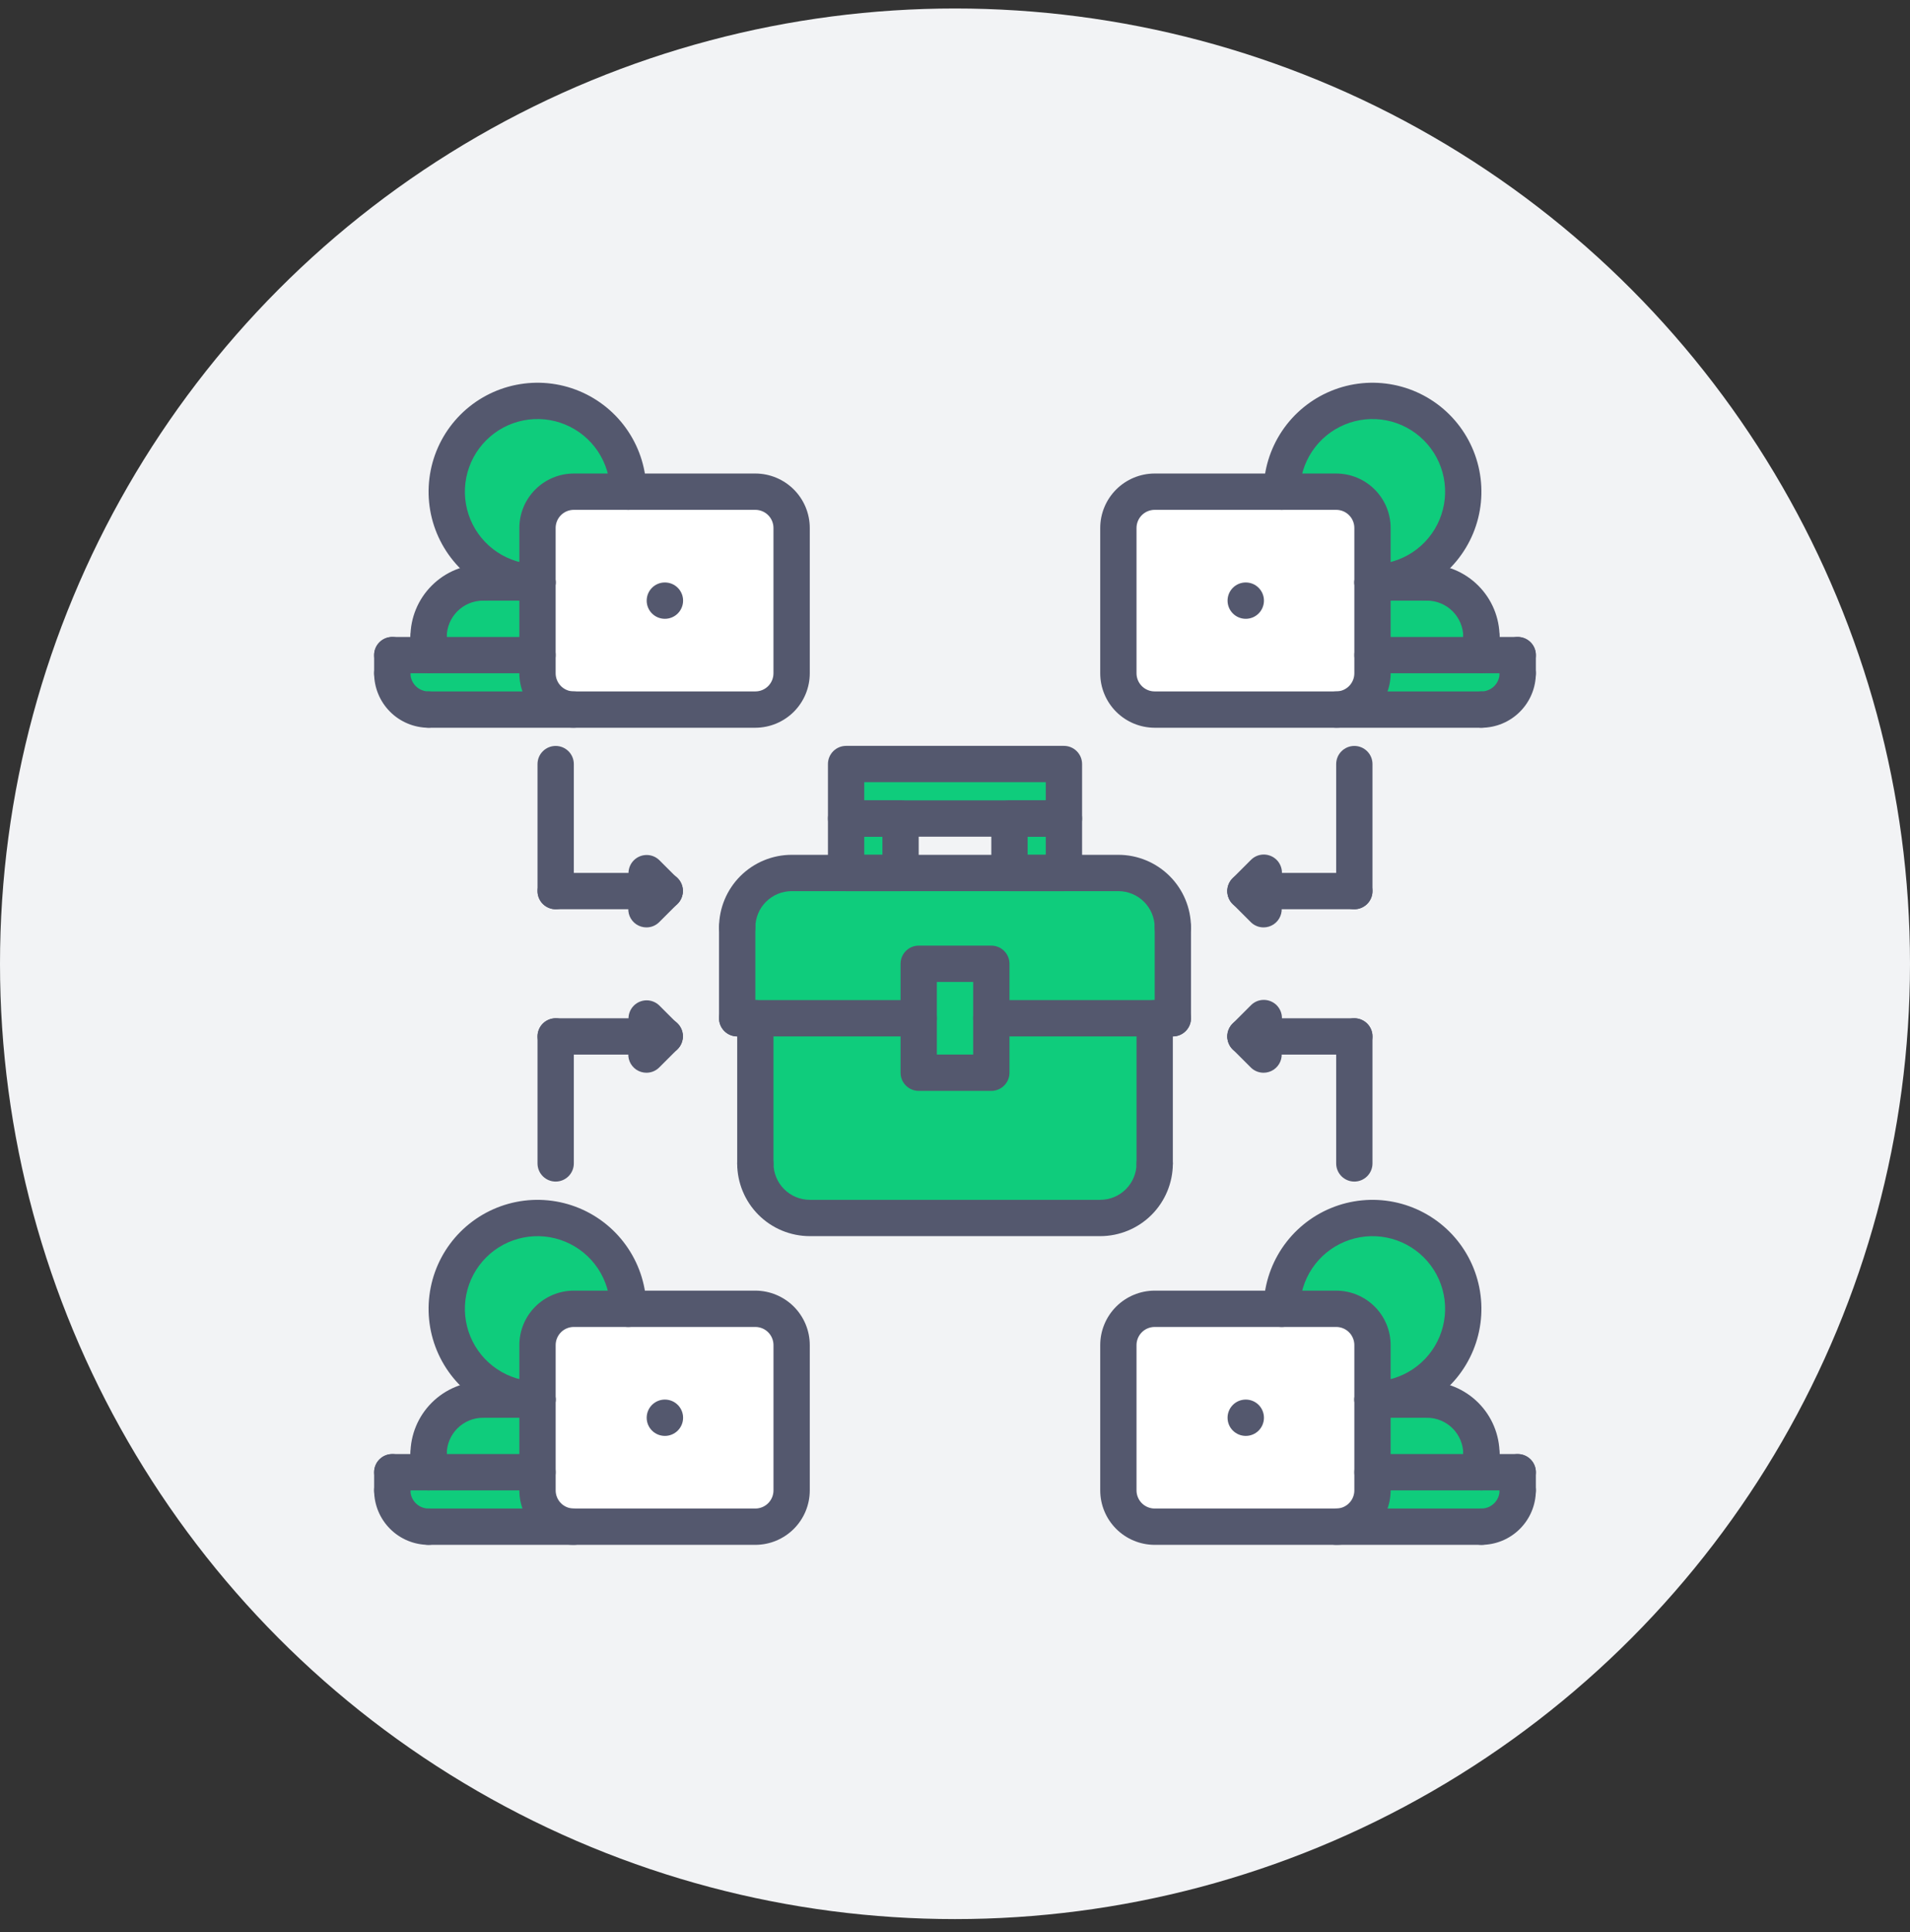 <svg width="88" height="89" viewBox="0 0 88 89" fill="none" xmlns="http://www.w3.org/2000/svg">
<rect x="0" y="0" width="88" height="89" fill="#333333" stroke="none"/>
<circle cx="44" cy="44.391" r="44" fill="#F2F3F5"/>
<g clip-path="url(#clip0_61_567)">
<path d="M68.254 66.972V67.809H63.236V64.463H65.745C66.074 64.463 66.401 64.527 66.706 64.653C67.01 64.779 67.287 64.964 67.52 65.197C67.753 65.43 67.938 65.707 68.064 66.012C68.19 66.316 68.254 66.643 68.254 66.972ZM24.764 64.463V67.809H19.746V66.972C19.746 66.643 19.81 66.316 19.936 66.012C20.062 65.707 20.247 65.43 20.48 65.197C20.713 64.964 20.99 64.779 21.294 64.653C21.599 64.527 21.925 64.463 22.255 64.463H24.764ZM49.018 35.191V37.7H38.982V35.191H49.018Z" fill="#0FCC7C"/>
<path d="M38.982 37.7H41.491V40.209H38.982V37.7ZM46.509 37.7H49.018V40.209H46.509V37.7Z" fill="#0FCC7C"/>
<path d="M54.036 42.718V46.9H45.673V44.391H42.327V46.9H33.964V42.718C33.966 42.054 34.231 41.417 34.701 40.947C35.171 40.476 35.808 40.211 36.473 40.209H51.527C52.192 40.211 52.829 40.476 53.299 40.947C53.769 41.417 54.034 42.054 54.036 42.718ZM53.2 46.9V53.591C53.198 54.256 52.933 54.893 52.463 55.363C51.992 55.833 51.355 56.098 50.691 56.1H37.309C36.644 56.098 36.007 55.833 35.537 55.363C35.067 54.893 34.802 54.256 34.8 53.591V46.9H42.327V49.409H45.673V46.9H53.2Z" fill="#0FCC7C"/>
<path d="M45.673 46.9V49.409H42.327V44.391H45.673V46.9Z" fill="#0FCC7C"/>
<path d="M68.254 29.337V30.173H63.236V26.828H65.745C66.074 26.828 66.401 26.892 66.706 27.018C67.01 27.144 67.287 27.329 67.52 27.562C67.753 27.795 67.938 28.072 68.064 28.376C68.19 28.681 68.254 29.007 68.254 29.337ZM24.764 26.828V30.173H19.746V29.337C19.746 29.007 19.81 28.681 19.936 28.376C20.062 28.072 20.247 27.795 20.48 27.562C20.713 27.329 20.99 27.144 21.294 27.018C21.599 26.892 21.925 26.828 22.255 26.828H24.764Z" fill="#0FCC7C"/>
<path d="M63.236 67.809V68.645C63.234 69.088 63.058 69.513 62.744 69.826C62.431 70.14 62.006 70.316 61.563 70.318H53.2C52.757 70.316 52.332 70.14 52.018 69.826C51.705 69.513 51.528 69.088 51.527 68.645V61.954C51.528 61.511 51.705 61.086 52.018 60.773C52.332 60.46 52.757 60.283 53.2 60.282H61.563C62.006 60.283 62.431 60.46 62.744 60.773C63.058 61.086 63.234 61.511 63.236 61.954V67.809ZM36.473 61.954V68.645C36.472 69.088 36.295 69.513 35.981 69.826C35.668 70.14 35.243 70.316 34.8 70.318H26.437C25.994 70.316 25.569 70.14 25.256 69.826C24.942 69.513 24.765 69.088 24.764 68.645V61.954C24.765 61.511 24.942 61.086 25.256 60.773C25.569 60.46 25.994 60.283 26.437 60.282H34.8C35.243 60.283 35.668 60.46 35.981 60.773C36.295 61.086 36.472 61.511 36.473 61.954ZM63.236 30.173V31.01C63.234 31.453 63.058 31.878 62.744 32.191C62.431 32.504 62.006 32.681 61.563 32.682H53.2C52.757 32.681 52.332 32.504 52.018 32.191C51.705 31.878 51.528 31.453 51.527 31.01V24.319C51.528 23.876 51.705 23.451 52.018 23.138C52.332 22.824 52.757 22.648 53.2 22.646H61.563C62.006 22.648 62.431 22.824 62.744 23.138C63.058 23.451 63.234 23.876 63.236 24.319V30.173ZM36.473 24.319V31.01C36.472 31.453 36.295 31.878 35.981 32.191C35.668 32.504 35.243 32.681 34.8 32.682H26.437C25.994 32.681 25.569 32.504 25.256 32.191C24.942 31.878 24.765 31.453 24.764 31.01V24.319C24.765 23.876 24.942 23.451 25.256 23.138C25.569 22.824 25.994 22.648 26.437 22.646H34.8C35.243 22.648 35.668 22.824 35.981 23.138C36.295 23.451 36.472 23.876 36.473 24.319Z" fill="white"/>
<path d="M68.254 67.809H69.927V68.645C69.927 68.865 69.885 69.083 69.801 69.286C69.717 69.489 69.594 69.674 69.438 69.829C69.283 69.985 69.098 70.108 68.895 70.192C68.692 70.276 68.474 70.318 68.254 70.318H61.563C62.006 70.316 62.431 70.14 62.744 69.826C63.058 69.513 63.234 69.088 63.236 68.645V67.809H68.254ZM24.764 68.645C24.765 69.088 24.942 69.513 25.256 69.826C25.569 70.14 25.994 70.316 26.437 70.318H19.746C19.526 70.318 19.308 70.276 19.105 70.192C18.902 70.108 18.717 69.985 18.562 69.829C18.406 69.674 18.283 69.489 18.199 69.286C18.115 69.083 18.073 68.865 18.073 68.645V67.809H24.764V68.645ZM68.254 30.173H69.927V31.01C69.927 31.23 69.885 31.447 69.801 31.651C69.717 31.854 69.594 32.039 69.438 32.194C69.283 32.35 69.098 32.473 68.895 32.557C68.692 32.64 68.474 32.683 68.254 32.682H61.563C62.006 32.681 62.431 32.504 62.744 32.191C63.058 31.878 63.234 31.453 63.236 31.01V30.173H68.254ZM26.437 32.682H19.746C19.526 32.683 19.308 32.64 19.105 32.557C18.902 32.473 18.717 32.35 18.562 32.194C18.406 32.039 18.283 31.854 18.199 31.651C18.115 31.447 18.073 31.23 18.073 31.01V30.173H24.764V31.01C24.765 31.453 24.942 31.878 25.256 32.191C25.569 32.504 25.994 32.681 26.437 32.682ZM63.236 56.1C64.345 56.1 65.408 56.541 66.193 57.325C66.977 58.109 67.417 59.172 67.417 60.282C67.417 61.391 66.977 62.454 66.193 63.239C65.408 64.023 64.345 64.463 63.236 64.463V61.954C63.234 61.511 63.058 61.086 62.744 60.773C62.431 60.46 62.006 60.283 61.563 60.282H59.054C59.054 59.173 59.495 58.109 60.279 57.325C61.063 56.541 62.127 56.1 63.236 56.1ZM28.946 60.282H26.437C25.994 60.283 25.569 60.46 25.256 60.773C24.942 61.086 24.765 61.511 24.764 61.954V64.463C23.937 64.463 23.128 64.218 22.441 63.758C21.753 63.299 21.217 62.646 20.901 61.882C20.584 61.118 20.501 60.277 20.663 59.466C20.824 58.655 21.222 57.91 21.807 57.325C22.392 56.74 23.137 56.342 23.948 56.18C24.759 56.019 25.6 56.102 26.364 56.418C27.128 56.735 27.782 57.271 28.241 57.958C28.701 58.646 28.946 59.455 28.946 60.282ZM63.236 18.465C64.345 18.465 65.408 18.905 66.193 19.689C66.977 20.474 67.417 21.537 67.417 22.646C67.417 23.755 66.977 24.819 66.193 25.603C65.408 26.387 64.345 26.828 63.236 26.828V24.319C63.234 23.876 63.058 23.451 62.744 23.138C62.431 22.824 62.006 22.648 61.563 22.646H59.054C59.054 21.537 59.495 20.474 60.279 19.69C61.063 18.906 62.127 18.465 63.236 18.465ZM28.946 22.646H26.437C25.994 22.648 25.569 22.824 25.256 23.138C24.942 23.451 24.765 23.876 24.764 24.319V26.828C23.937 26.828 23.128 26.583 22.441 26.123C21.753 25.664 21.217 25.011 20.901 24.247C20.584 23.482 20.501 22.642 20.663 21.831C20.824 21.019 21.222 20.274 21.807 19.689C22.392 19.105 23.137 18.706 23.948 18.545C24.759 18.384 25.6 18.466 26.364 18.783C27.128 19.099 27.782 19.635 28.241 20.323C28.701 21.011 28.946 21.819 28.946 22.646Z" fill="#0FCC7C"/>
<path d="M25.601 41.879C25.38 41.879 25.167 41.791 25.01 41.634C24.853 41.477 24.765 41.264 24.765 41.042V35.193C24.765 34.971 24.853 34.758 25.01 34.602C25.167 34.445 25.38 34.357 25.601 34.357C25.823 34.357 26.036 34.445 26.193 34.602C26.35 34.758 26.438 34.971 26.438 35.193V41.042C26.438 41.264 26.35 41.477 26.193 41.634C26.036 41.791 25.823 41.879 25.601 41.879Z" fill="#54586E"/>
<path d="M30.619 41.879H25.601C25.38 41.879 25.167 41.791 25.01 41.634C24.853 41.477 24.765 41.264 24.765 41.042C24.765 40.821 24.853 40.608 25.01 40.451C25.167 40.294 25.38 40.206 25.601 40.206H30.619C30.841 40.206 31.054 40.294 31.211 40.451C31.368 40.608 31.456 40.821 31.456 41.042C31.456 41.264 31.368 41.477 31.211 41.634C31.054 41.791 30.841 41.879 30.619 41.879Z" fill="#54586E"/>
<path d="M29.783 42.715C29.618 42.715 29.456 42.666 29.318 42.574C29.181 42.482 29.074 42.352 29.01 42.199C28.947 42.046 28.931 41.878 28.963 41.716C28.995 41.553 29.075 41.404 29.192 41.288L30.028 40.451C30.105 40.371 30.197 40.307 30.299 40.264C30.401 40.22 30.511 40.197 30.622 40.196C30.733 40.195 30.843 40.216 30.946 40.258C31.049 40.3 31.142 40.362 31.221 40.441C31.299 40.519 31.362 40.613 31.404 40.715C31.446 40.818 31.467 40.928 31.466 41.039C31.465 41.151 31.442 41.26 31.398 41.362C31.354 41.464 31.291 41.557 31.211 41.634L30.374 42.47C30.297 42.548 30.204 42.609 30.103 42.652C30.002 42.694 29.893 42.715 29.783 42.715Z" fill="#54586E"/>
<path d="M30.619 41.879C30.51 41.879 30.401 41.857 30.299 41.815C30.198 41.773 30.106 41.712 30.028 41.634L29.192 40.797C29.039 40.64 28.955 40.428 28.957 40.209C28.959 39.99 29.047 39.78 29.202 39.625C29.357 39.47 29.567 39.382 29.786 39.38C30.005 39.378 30.217 39.462 30.374 39.615L31.211 40.451C31.328 40.568 31.407 40.717 31.439 40.879C31.472 41.041 31.455 41.21 31.392 41.362C31.329 41.515 31.221 41.646 31.084 41.738C30.946 41.83 30.785 41.879 30.619 41.879ZM25.601 54.422C25.38 54.422 25.167 54.334 25.01 54.177C24.853 54.02 24.765 53.808 24.765 53.586V47.736C24.765 47.515 24.853 47.302 25.01 47.145C25.167 46.988 25.38 46.9 25.601 46.9C25.823 46.9 26.036 46.988 26.193 47.145C26.35 47.302 26.438 47.515 26.438 47.736V53.586C26.438 53.808 26.35 54.02 26.193 54.177C26.036 54.334 25.823 54.422 25.601 54.422Z" fill="#54586E"/>
<path d="M30.619 48.573H25.601C25.38 48.573 25.167 48.485 25.01 48.328C24.853 48.171 24.765 47.958 24.765 47.736C24.765 47.515 24.853 47.302 25.01 47.145C25.167 46.988 25.38 46.9 25.601 46.9H30.619C30.841 46.9 31.054 46.988 31.211 47.145C31.368 47.302 31.456 47.515 31.456 47.736C31.456 47.958 31.368 48.171 31.211 48.328C31.054 48.485 30.841 48.573 30.619 48.573Z" fill="#54586E"/>
<path d="M30.619 48.573C30.509 48.573 30.401 48.551 30.299 48.509C30.198 48.467 30.106 48.406 30.028 48.328L29.192 47.491C29.039 47.334 28.955 47.122 28.957 46.903C28.959 46.684 29.047 46.474 29.202 46.319C29.357 46.164 29.567 46.076 29.786 46.074C30.005 46.072 30.216 46.157 30.374 46.309L31.211 47.145C31.328 47.262 31.407 47.411 31.439 47.573C31.472 47.736 31.455 47.904 31.392 48.056C31.328 48.209 31.221 48.34 31.084 48.432C30.946 48.524 30.785 48.573 30.619 48.573Z" fill="#54586E"/>
<path d="M29.783 49.409C29.618 49.409 29.456 49.36 29.318 49.268C29.181 49.176 29.074 49.046 29.01 48.893C28.947 48.74 28.931 48.572 28.963 48.41C28.995 48.248 29.075 48.099 29.192 47.981L30.028 47.145C30.105 47.065 30.197 47.002 30.299 46.958C30.401 46.914 30.511 46.891 30.622 46.89C30.733 46.889 30.843 46.91 30.946 46.952C31.049 46.994 31.142 47.056 31.221 47.135C31.299 47.213 31.362 47.307 31.404 47.41C31.446 47.512 31.467 47.622 31.466 47.733C31.465 47.844 31.442 47.954 31.398 48.056C31.354 48.158 31.291 48.251 31.211 48.328L30.374 49.164C30.297 49.242 30.204 49.304 30.103 49.346C30.002 49.388 29.893 49.409 29.783 49.409ZM34.8 33.519H26.437C25.771 33.518 25.134 33.254 24.663 32.783C24.193 32.313 23.928 31.675 23.928 31.01V24.319C23.928 23.654 24.193 23.016 24.663 22.546C25.134 22.075 25.771 21.811 26.437 21.81H34.8C35.465 21.811 36.103 22.075 36.574 22.546C37.044 23.016 37.309 23.654 37.309 24.319V31.01C37.309 31.675 37.044 32.313 36.574 32.783C36.103 33.254 35.465 33.518 34.8 33.519ZM26.437 23.483C26.215 23.483 26.002 23.571 25.845 23.728C25.689 23.884 25.6 24.097 25.6 24.319V31.01C25.6 31.232 25.689 31.444 25.845 31.601C26.002 31.758 26.215 31.846 26.437 31.846H34.8C35.022 31.846 35.235 31.758 35.392 31.601C35.548 31.444 35.636 31.232 35.636 31.01V24.319C35.636 24.097 35.548 23.884 35.392 23.728C35.235 23.571 35.022 23.483 34.8 23.483H26.437Z" fill="#54586E"/>
<path d="M24.764 27.664C23.772 27.664 22.802 27.37 21.976 26.819C21.151 26.267 20.508 25.483 20.128 24.567C19.748 23.65 19.649 22.641 19.843 21.667C20.036 20.694 20.514 19.8 21.216 19.098C21.918 18.396 22.812 17.918 23.785 17.725C24.759 17.531 25.767 17.63 26.684 18.01C27.601 18.39 28.385 19.033 28.936 19.858C29.488 20.684 29.782 21.654 29.782 22.646C29.782 22.868 29.694 23.081 29.537 23.238C29.38 23.395 29.168 23.483 28.946 23.483C28.724 23.483 28.511 23.395 28.355 23.238C28.198 23.081 28.11 22.868 28.11 22.646C28.11 21.985 27.913 21.338 27.546 20.788C27.178 20.238 26.656 19.809 26.044 19.556C25.433 19.302 24.76 19.236 24.111 19.365C23.463 19.494 22.866 19.813 22.399 20.281C21.931 20.749 21.612 21.345 21.483 21.994C21.354 22.643 21.42 23.315 21.673 23.927C21.927 24.538 22.355 25.06 22.906 25.428C23.456 25.795 24.102 25.992 24.764 25.992C24.986 25.992 25.199 26.08 25.355 26.237C25.512 26.393 25.601 26.606 25.601 26.828C25.601 27.05 25.512 27.262 25.355 27.419C25.199 27.576 24.986 27.664 24.764 27.664Z" fill="#54586E"/>
<path d="M19.746 30.173C19.524 30.173 19.312 30.085 19.155 29.928C18.998 29.771 18.91 29.559 18.91 29.337C18.911 28.45 19.263 27.6 19.891 26.973C20.518 26.345 21.368 25.992 22.255 25.992C22.477 25.992 22.69 26.08 22.846 26.237C23.003 26.393 23.091 26.606 23.091 26.828C23.091 27.05 23.003 27.262 22.846 27.419C22.69 27.576 22.477 27.664 22.255 27.664C21.812 27.665 21.387 27.841 21.073 28.155C20.76 28.468 20.583 28.894 20.582 29.337C20.582 29.559 20.494 29.771 20.337 29.928C20.181 30.085 19.968 30.173 19.746 30.173Z" fill="#54586E"/>
<path d="M24.764 27.664H22.255C22.033 27.664 21.821 27.576 21.664 27.419C21.507 27.262 21.419 27.05 21.419 26.828C21.419 26.606 21.507 26.393 21.664 26.237C21.821 26.08 22.033 25.992 22.255 25.992H24.764C24.986 25.992 25.199 26.08 25.355 26.237C25.512 26.393 25.601 26.606 25.601 26.828C25.601 27.05 25.512 27.262 25.355 27.419C25.199 27.576 24.986 27.664 24.764 27.664ZM19.746 33.519C19.081 33.518 18.443 33.254 17.973 32.783C17.502 32.313 17.238 31.675 17.237 31.01C17.237 30.788 17.325 30.575 17.482 30.418C17.639 30.262 17.852 30.173 18.073 30.173C18.295 30.173 18.508 30.262 18.665 30.418C18.822 30.575 18.91 30.788 18.91 31.01C18.91 31.232 18.998 31.444 19.155 31.601C19.311 31.758 19.524 31.846 19.746 31.846C19.968 31.846 20.181 31.934 20.337 32.091C20.494 32.248 20.582 32.461 20.582 32.682C20.582 32.904 20.494 33.117 20.337 33.274C20.181 33.431 19.968 33.519 19.746 33.519Z" fill="#54586E"/>
<path d="M18.073 31.846C17.852 31.846 17.639 31.758 17.482 31.601C17.325 31.444 17.237 31.232 17.237 31.01V30.173C17.237 29.951 17.325 29.739 17.482 29.582C17.639 29.425 17.852 29.337 18.073 29.337C18.295 29.337 18.508 29.425 18.665 29.582C18.822 29.739 18.91 29.951 18.91 30.173V31.01C18.91 31.232 18.822 31.444 18.665 31.601C18.508 31.758 18.295 31.846 18.073 31.846ZM26.437 33.519H19.746C19.524 33.519 19.311 33.431 19.155 33.274C18.998 33.117 18.91 32.904 18.91 32.682C18.91 32.461 18.998 32.248 19.155 32.091C19.311 31.934 19.524 31.846 19.746 31.846H26.437C26.659 31.846 26.871 31.934 27.028 32.091C27.185 32.248 27.273 32.461 27.273 32.682C27.273 32.904 27.185 33.117 27.028 33.274C26.871 33.431 26.659 33.519 26.437 33.519Z" fill="#54586E"/>
<path d="M24.764 31.01H18.073C17.852 31.01 17.639 30.922 17.482 30.765C17.325 30.608 17.237 30.395 17.237 30.173C17.237 29.951 17.325 29.739 17.482 29.582C17.639 29.425 17.852 29.337 18.073 29.337H24.764C24.986 29.337 25.199 29.425 25.355 29.582C25.512 29.739 25.601 29.951 25.601 30.173C25.601 30.395 25.512 30.608 25.355 30.765C25.199 30.922 24.986 31.01 24.764 31.01Z" fill="#54586E"/>
<path d="M19.746 31.01C19.524 31.01 19.312 30.922 19.155 30.765C18.998 30.608 18.91 30.395 18.91 30.173V29.337C18.91 29.115 18.998 28.902 19.155 28.746C19.312 28.589 19.524 28.501 19.746 28.501C19.968 28.501 20.181 28.589 20.337 28.746C20.494 28.902 20.582 29.115 20.582 29.337V30.173C20.582 30.395 20.494 30.608 20.337 30.765C20.181 30.922 19.968 31.01 19.746 31.01ZM30.635 28.501C30.413 28.502 30.2 28.415 30.043 28.259C29.885 28.103 29.796 27.89 29.795 27.669C29.794 27.447 29.881 27.233 30.037 27.076C30.193 26.918 30.405 26.829 30.627 26.828H30.635C30.857 26.828 31.07 26.916 31.227 27.073C31.384 27.23 31.472 27.442 31.472 27.664C31.472 27.886 31.384 28.099 31.227 28.256C31.07 28.413 30.857 28.501 30.635 28.501ZM34.8 71.154H26.437C25.772 71.153 25.134 70.889 24.663 70.418C24.193 69.948 23.928 69.31 23.928 68.645V61.954C23.928 61.289 24.193 60.651 24.663 60.181C25.134 59.711 25.772 59.446 26.437 59.445H34.8C35.465 59.446 36.103 59.711 36.574 60.181C37.044 60.651 37.309 61.289 37.309 61.954V68.645C37.309 69.31 37.044 69.948 36.574 70.418C36.103 70.889 35.465 71.153 34.8 71.154ZM26.437 61.118C26.215 61.118 26.002 61.206 25.846 61.363C25.689 61.52 25.601 61.733 25.601 61.954V68.645C25.601 68.867 25.689 69.079 25.846 69.236C26.002 69.393 26.215 69.481 26.437 69.481H34.8C35.022 69.481 35.235 69.393 35.392 69.236C35.548 69.079 35.637 68.867 35.637 68.645V61.954C35.637 61.733 35.548 61.52 35.392 61.363C35.235 61.206 35.022 61.118 34.8 61.118H26.437Z" fill="#54586E"/>
<path d="M24.764 65.3C23.772 65.3 22.802 65.005 21.976 64.454C21.151 63.903 20.508 63.119 20.128 62.202C19.748 61.285 19.649 60.276 19.843 59.303C20.036 58.329 20.514 57.435 21.216 56.733C21.918 56.032 22.812 55.554 23.785 55.36C24.759 55.166 25.767 55.266 26.684 55.645C27.601 56.025 28.385 56.669 28.936 57.494C29.488 58.319 29.782 59.289 29.782 60.282C29.782 60.503 29.694 60.716 29.537 60.873C29.38 61.03 29.168 61.118 28.946 61.118C28.724 61.118 28.511 61.03 28.355 60.873C28.198 60.716 28.11 60.503 28.11 60.282C28.11 59.62 27.913 58.973 27.546 58.423C27.178 57.873 26.656 57.444 26.044 57.191C25.433 56.938 24.76 56.871 24.111 57.001C23.463 57.13 22.866 57.448 22.399 57.916C21.931 58.384 21.612 58.98 21.483 59.629C21.354 60.278 21.42 60.95 21.673 61.562C21.927 62.173 22.355 62.696 22.906 63.063C23.456 63.431 24.102 63.627 24.764 63.627C24.986 63.627 25.199 63.715 25.355 63.872C25.512 64.029 25.601 64.242 25.601 64.463C25.601 64.685 25.512 64.898 25.355 65.055C25.199 65.212 24.986 65.3 24.764 65.3Z" fill="#54586E"/>
<path d="M19.746 67.809C19.524 67.809 19.312 67.721 19.155 67.564C18.998 67.407 18.91 67.194 18.91 66.972C18.911 66.085 19.263 65.235 19.891 64.608C20.518 63.981 21.368 63.628 22.255 63.627C22.477 63.627 22.69 63.715 22.846 63.872C23.003 64.029 23.091 64.242 23.091 64.463C23.091 64.685 23.003 64.898 22.846 65.055C22.69 65.212 22.477 65.3 22.255 65.3C21.812 65.3 21.387 65.477 21.073 65.79C20.76 66.104 20.583 66.529 20.582 66.972C20.582 67.194 20.494 67.407 20.337 67.564C20.181 67.721 19.968 67.809 19.746 67.809Z" fill="#54586E"/>
<path d="M24.764 65.3H22.255C22.033 65.3 21.821 65.212 21.664 65.055C21.507 64.898 21.419 64.685 21.419 64.463C21.419 64.242 21.507 64.029 21.664 63.872C21.821 63.715 22.033 63.627 22.255 63.627H24.764C24.986 63.627 25.199 63.715 25.355 63.872C25.512 64.029 25.601 64.242 25.601 64.463C25.601 64.685 25.512 64.898 25.355 65.055C25.199 65.212 24.986 65.3 24.764 65.3ZM19.746 71.154C19.081 71.153 18.443 70.889 17.973 70.418C17.502 69.948 17.238 69.31 17.237 68.645C17.237 68.423 17.325 68.21 17.482 68.054C17.639 67.897 17.852 67.809 18.073 67.809C18.295 67.809 18.508 67.897 18.665 68.054C18.822 68.21 18.91 68.423 18.91 68.645C18.91 68.867 18.998 69.079 19.155 69.236C19.311 69.393 19.524 69.481 19.746 69.481C19.968 69.481 20.181 69.569 20.337 69.726C20.494 69.883 20.582 70.096 20.582 70.318C20.582 70.54 20.494 70.752 20.337 70.909C20.181 71.066 19.968 71.154 19.746 71.154Z" fill="#54586E"/>
<path d="M18.073 69.481C17.852 69.481 17.639 69.393 17.482 69.236C17.325 69.079 17.237 68.867 17.237 68.645V67.809C17.237 67.587 17.325 67.374 17.482 67.217C17.639 67.06 17.852 66.972 18.073 66.972C18.295 66.972 18.508 67.06 18.665 67.217C18.822 67.374 18.91 67.587 18.91 67.809V68.645C18.91 68.867 18.822 69.079 18.665 69.236C18.508 69.393 18.295 69.481 18.073 69.481ZM26.437 71.154H19.746C19.524 71.154 19.311 71.066 19.155 70.909C18.998 70.752 18.91 70.54 18.91 70.318C18.91 70.096 18.998 69.883 19.155 69.726C19.311 69.569 19.524 69.481 19.746 69.481H26.437C26.659 69.481 26.871 69.569 27.028 69.726C27.185 69.883 27.273 70.096 27.273 70.318C27.273 70.54 27.185 70.752 27.028 70.909C26.871 71.066 26.659 71.154 26.437 71.154Z" fill="#54586E"/>
<path d="M24.764 68.645H18.073C17.852 68.645 17.639 68.557 17.482 68.4C17.325 68.243 17.237 68.03 17.237 67.809C17.237 67.587 17.325 67.374 17.482 67.217C17.639 67.06 17.852 66.972 18.073 66.972H24.764C24.986 66.972 25.199 67.06 25.355 67.217C25.512 67.374 25.601 67.587 25.601 67.809C25.601 68.03 25.512 68.243 25.355 68.4C25.199 68.557 24.986 68.645 24.764 68.645Z" fill="#54586E"/>
<path d="M19.746 68.645C19.524 68.645 19.312 68.557 19.155 68.4C18.998 68.243 18.91 68.031 18.91 67.809V66.972C18.91 66.751 18.998 66.538 19.155 66.381C19.312 66.224 19.524 66.136 19.746 66.136C19.968 66.136 20.181 66.224 20.337 66.381C20.494 66.538 20.582 66.751 20.582 66.972V67.809C20.582 68.031 20.494 68.243 20.337 68.4C20.181 68.557 19.968 68.645 19.746 68.645ZM30.635 66.136C30.525 66.136 30.417 66.115 30.315 66.074C30.213 66.032 30.121 65.971 30.043 65.894C29.885 65.738 29.796 65.526 29.795 65.304C29.794 65.082 29.881 64.869 30.037 64.711C30.193 64.554 30.405 64.464 30.627 64.463H30.635C30.857 64.463 31.07 64.551 31.227 64.708C31.384 64.865 31.472 65.078 31.472 65.3C31.472 65.521 31.384 65.734 31.227 65.891C31.07 66.048 30.857 66.136 30.635 66.136ZM62.399 41.879C62.177 41.879 61.964 41.791 61.807 41.634C61.65 41.477 61.562 41.264 61.562 41.042V35.193C61.562 34.971 61.65 34.758 61.807 34.602C61.964 34.445 62.177 34.357 62.399 34.357C62.62 34.357 62.833 34.445 62.99 34.602C63.147 34.758 63.235 34.971 63.235 35.193V41.042C63.235 41.264 63.147 41.477 62.99 41.634C62.833 41.791 62.62 41.879 62.399 41.879Z" fill="#54586E"/>
<path d="M62.399 41.879H57.38C57.159 41.879 56.946 41.791 56.789 41.634C56.632 41.477 56.544 41.264 56.544 41.042C56.544 40.821 56.632 40.608 56.789 40.451C56.946 40.294 57.159 40.206 57.38 40.206H62.399C62.62 40.206 62.833 40.294 62.99 40.451C63.147 40.608 63.235 40.821 63.235 41.042C63.235 41.264 63.147 41.477 62.99 41.634C62.833 41.791 62.62 41.879 62.399 41.879Z" fill="#54586E"/>
<path d="M58.217 42.715C58.107 42.715 57.998 42.694 57.897 42.652C57.795 42.609 57.703 42.548 57.626 42.47L56.789 41.634C56.637 41.476 56.553 41.265 56.554 41.045C56.556 40.826 56.644 40.616 56.799 40.461C56.955 40.306 57.164 40.218 57.383 40.216C57.603 40.215 57.814 40.299 57.972 40.451L58.808 41.288C58.925 41.404 59.005 41.553 59.037 41.715C59.069 41.878 59.053 42.046 58.989 42.198C58.926 42.351 58.819 42.482 58.682 42.574C58.544 42.666 58.382 42.715 58.217 42.715Z" fill="#54586E"/>
<path d="M57.381 41.879C57.215 41.879 57.053 41.83 56.916 41.738C56.779 41.646 56.671 41.515 56.608 41.362C56.545 41.21 56.528 41.041 56.56 40.879C56.593 40.717 56.672 40.568 56.789 40.451L57.626 39.615C57.703 39.535 57.795 39.471 57.897 39.427C57.999 39.383 58.109 39.36 58.22 39.359C58.331 39.358 58.441 39.38 58.544 39.422C58.647 39.464 58.74 39.526 58.819 39.604C58.897 39.683 58.959 39.776 59.001 39.879C59.043 39.982 59.065 40.092 59.063 40.203C59.063 40.314 59.039 40.424 58.996 40.526C58.952 40.628 58.888 40.72 58.808 40.797L57.972 41.634C57.894 41.712 57.802 41.773 57.701 41.815C57.599 41.857 57.49 41.879 57.381 41.879ZM62.399 54.422C62.177 54.422 61.964 54.334 61.807 54.177C61.65 54.02 61.562 53.808 61.562 53.586V47.736C61.562 47.515 61.65 47.302 61.807 47.145C61.964 46.988 62.177 46.9 62.399 46.9C62.62 46.9 62.833 46.988 62.99 47.145C63.147 47.302 63.235 47.515 63.235 47.736V53.586C63.235 53.808 63.147 54.02 62.99 54.177C62.833 54.334 62.62 54.422 62.399 54.422Z" fill="#54586E"/>
<path d="M62.399 48.573H57.38C57.159 48.573 56.946 48.485 56.789 48.328C56.632 48.171 56.544 47.958 56.544 47.736C56.544 47.515 56.632 47.302 56.789 47.145C56.946 46.988 57.159 46.9 57.38 46.9H62.399C62.62 46.9 62.833 46.988 62.99 47.145C63.147 47.302 63.235 47.515 63.235 47.736C63.235 47.958 63.147 48.171 62.99 48.328C62.833 48.485 62.62 48.573 62.399 48.573Z" fill="#54586E"/>
<path d="M57.381 48.573C57.215 48.573 57.053 48.524 56.916 48.432C56.779 48.34 56.671 48.209 56.608 48.056C56.545 47.904 56.528 47.736 56.56 47.573C56.593 47.411 56.672 47.262 56.789 47.145L57.626 46.309C57.703 46.229 57.795 46.165 57.897 46.121C57.999 46.078 58.109 46.054 58.22 46.054C58.331 46.053 58.441 46.074 58.544 46.116C58.647 46.158 58.74 46.22 58.819 46.298C58.897 46.377 58.959 46.47 59.001 46.573C59.043 46.676 59.065 46.786 59.063 46.897C59.063 47.008 59.039 47.118 58.996 47.22C58.952 47.322 58.888 47.414 58.808 47.491L57.972 48.328C57.894 48.406 57.802 48.467 57.701 48.509C57.6 48.551 57.49 48.573 57.381 48.573Z" fill="#54586E"/>
<path d="M58.217 49.409C58.107 49.409 57.998 49.388 57.897 49.346C57.795 49.304 57.703 49.242 57.626 49.164L56.789 48.328C56.637 48.17 56.553 47.959 56.554 47.739C56.556 47.52 56.644 47.31 56.8 47.155C56.955 47 57.164 46.912 57.384 46.91C57.603 46.908 57.814 46.993 57.972 47.145L58.808 47.981C58.925 48.098 59.005 48.247 59.037 48.41C59.069 48.572 59.053 48.74 58.99 48.892C58.926 49.045 58.819 49.176 58.682 49.268C58.545 49.36 58.382 49.409 58.217 49.409ZM61.563 33.519H53.2C52.535 33.518 51.897 33.254 51.426 32.783C50.956 32.313 50.691 31.675 50.691 31.01V24.319C50.691 23.654 50.956 23.016 51.426 22.546C51.897 22.075 52.535 21.811 53.2 21.81H61.563C62.228 21.811 62.866 22.075 63.337 22.546C63.807 23.016 64.072 23.654 64.072 24.319V31.01C64.072 31.675 63.807 32.313 63.337 32.783C62.866 33.254 62.228 33.518 61.563 33.519ZM53.2 23.483C52.978 23.483 52.765 23.571 52.608 23.728C52.452 23.884 52.363 24.097 52.363 24.319V31.01C52.363 31.232 52.452 31.444 52.608 31.601C52.765 31.758 52.978 31.846 53.2 31.846H61.563C61.785 31.846 61.998 31.758 62.154 31.601C62.311 31.444 62.399 31.232 62.399 31.01V24.319C62.399 24.097 62.311 23.884 62.154 23.728C61.998 23.571 61.785 23.483 61.563 23.483H53.2Z" fill="#54586E"/>
<path d="M63.236 27.664C63.014 27.664 62.801 27.576 62.644 27.419C62.488 27.262 62.4 27.05 62.4 26.828C62.4 26.606 62.488 26.393 62.644 26.237C62.801 26.08 63.014 25.992 63.236 25.992C63.898 25.992 64.544 25.795 65.094 25.428C65.644 25.06 66.073 24.538 66.326 23.927C66.58 23.315 66.646 22.643 66.517 21.994C66.388 21.345 66.069 20.749 65.601 20.281C65.133 19.813 64.537 19.494 63.889 19.365C63.239 19.236 62.567 19.302 61.956 19.556C61.344 19.809 60.822 20.238 60.454 20.788C60.087 21.338 59.891 21.985 59.891 22.646C59.891 22.868 59.802 23.081 59.645 23.238C59.489 23.395 59.276 23.483 59.054 23.483C58.832 23.483 58.62 23.395 58.463 23.238C58.306 23.081 58.218 22.868 58.218 22.646C58.218 21.654 58.512 20.684 59.063 19.858C59.615 19.033 60.399 18.39 61.316 18.01C62.232 17.63 63.241 17.531 64.215 17.725C65.188 17.918 66.082 18.396 66.784 19.098C67.486 19.8 67.964 20.694 68.157 21.667C68.351 22.641 68.252 23.65 67.872 24.567C67.492 25.483 66.849 26.267 66.024 26.819C65.198 27.37 64.228 27.664 63.236 27.664Z" fill="#54586E"/>
<path d="M68.254 30.173C68.032 30.173 67.819 30.085 67.662 29.928C67.506 29.771 67.418 29.559 67.418 29.337C67.417 28.894 67.24 28.468 66.927 28.155C66.613 27.841 66.188 27.665 65.745 27.664C65.523 27.664 65.31 27.576 65.153 27.419C64.997 27.262 64.908 27.05 64.908 26.828C64.908 26.606 64.997 26.393 65.153 26.237C65.31 26.08 65.523 25.992 65.745 25.992C66.632 25.992 67.482 26.345 68.109 26.973C68.737 27.6 69.089 28.45 69.09 29.337C69.09 29.559 69.002 29.771 68.845 29.928C68.688 30.085 68.476 30.173 68.254 30.173Z" fill="#54586E"/>
<path d="M65.745 27.664H63.236C63.014 27.664 62.801 27.576 62.644 27.419C62.487 27.262 62.399 27.05 62.399 26.828C62.399 26.606 62.487 26.393 62.644 26.237C62.801 26.08 63.014 25.992 63.236 25.992H65.745C65.967 25.992 66.179 26.08 66.336 26.237C66.493 26.393 66.581 26.606 66.581 26.828C66.581 27.05 66.493 27.262 66.336 27.419C66.179 27.576 65.967 27.664 65.745 27.664ZM68.254 33.519C68.032 33.519 67.819 33.431 67.662 33.274C67.506 33.117 67.418 32.904 67.418 32.682C67.418 32.461 67.506 32.248 67.662 32.091C67.819 31.934 68.032 31.846 68.254 31.846C68.476 31.846 68.688 31.758 68.845 31.601C69.002 31.444 69.09 31.232 69.09 31.01C69.09 30.788 69.178 30.575 69.335 30.418C69.492 30.262 69.705 30.173 69.927 30.173C70.148 30.173 70.361 30.262 70.518 30.418C70.675 30.575 70.763 30.788 70.763 31.01C70.762 31.675 70.498 32.313 70.027 32.783C69.557 33.254 68.919 33.518 68.254 33.519Z" fill="#54586E"/>
<path d="M69.927 31.846C69.705 31.846 69.492 31.758 69.335 31.601C69.178 31.444 69.09 31.232 69.09 31.01V30.173C69.09 29.951 69.178 29.739 69.335 29.582C69.492 29.425 69.705 29.337 69.927 29.337C70.148 29.337 70.361 29.425 70.518 29.582C70.675 29.739 70.763 29.951 70.763 30.173V31.01C70.763 31.232 70.675 31.444 70.518 31.601C70.361 31.758 70.148 31.846 69.927 31.846ZM68.254 33.519H61.563C61.341 33.519 61.129 33.431 60.972 33.274C60.815 33.117 60.727 32.904 60.727 32.682C60.727 32.461 60.815 32.248 60.972 32.091C61.129 31.934 61.341 31.846 61.563 31.846H68.254C68.476 31.846 68.688 31.934 68.845 32.091C69.002 32.248 69.09 32.461 69.09 32.682C69.09 32.904 69.002 33.117 68.845 33.274C68.688 33.431 68.476 33.519 68.254 33.519Z" fill="#54586E"/>
<path d="M69.927 31.01H63.236C63.014 31.01 62.801 30.922 62.644 30.765C62.487 30.608 62.399 30.395 62.399 30.173C62.399 29.951 62.487 29.739 62.644 29.582C62.801 29.425 63.014 29.337 63.236 29.337H69.927C70.148 29.337 70.361 29.425 70.518 29.582C70.675 29.739 70.763 29.951 70.763 30.173C70.763 30.395 70.675 30.608 70.518 30.765C70.361 30.922 70.148 31.01 69.927 31.01Z" fill="#54586E"/>
<path d="M68.254 31.01C68.032 31.01 67.819 30.922 67.662 30.765C67.506 30.608 67.418 30.395 67.418 30.173V29.337C67.418 29.115 67.506 28.902 67.662 28.746C67.819 28.589 68.032 28.501 68.254 28.501C68.476 28.501 68.688 28.589 68.845 28.746C69.002 28.902 69.09 29.115 69.09 29.337V30.173C69.09 30.395 69.002 30.608 68.845 30.765C68.688 30.922 68.476 31.01 68.254 31.01ZM57.398 28.501C57.176 28.502 56.963 28.415 56.806 28.259C56.648 28.103 56.559 27.89 56.558 27.669C56.556 27.447 56.644 27.233 56.8 27.076C56.956 26.918 57.168 26.829 57.39 26.828H57.398C57.62 26.828 57.833 26.916 57.989 27.073C58.146 27.23 58.234 27.442 58.234 27.664C58.234 27.886 58.146 28.099 57.989 28.256C57.833 28.413 57.62 28.501 57.398 28.501ZM61.563 71.154H53.2C52.535 71.153 51.897 70.889 51.426 70.418C50.956 69.948 50.691 69.31 50.691 68.645V61.954C50.691 61.289 50.956 60.651 51.426 60.181C51.897 59.711 52.535 59.446 53.2 59.445H61.563C62.228 59.446 62.866 59.711 63.337 60.181C63.807 60.651 64.072 61.289 64.072 61.954V68.645C64.072 69.31 63.807 69.948 63.337 70.418C62.866 70.889 62.228 71.153 61.563 71.154ZM53.2 61.118C52.978 61.118 52.765 61.206 52.608 61.363C52.452 61.52 52.363 61.733 52.363 61.954V68.645C52.363 68.867 52.452 69.079 52.608 69.236C52.765 69.393 52.978 69.481 53.2 69.481H61.563C61.785 69.481 61.998 69.393 62.154 69.236C62.311 69.079 62.399 68.867 62.399 68.645V61.954C62.399 61.733 62.311 61.52 62.154 61.363C61.998 61.206 61.785 61.118 61.563 61.118H53.2Z" fill="#54586E"/>
<path d="M63.236 65.3C63.014 65.3 62.801 65.212 62.644 65.055C62.488 64.898 62.4 64.685 62.4 64.463C62.4 64.242 62.488 64.029 62.644 63.872C62.801 63.715 63.014 63.627 63.236 63.627C63.898 63.627 64.544 63.431 65.094 63.063C65.644 62.696 66.073 62.173 66.326 61.562C66.58 60.95 66.646 60.278 66.517 59.629C66.388 58.98 66.069 58.384 65.601 57.916C65.133 57.448 64.537 57.13 63.889 57.001C63.239 56.871 62.567 56.938 61.956 57.191C61.344 57.444 60.822 57.873 60.454 58.423C60.087 58.973 59.891 59.62 59.891 60.282C59.891 60.503 59.802 60.716 59.645 60.873C59.489 61.03 59.276 61.118 59.054 61.118C58.832 61.118 58.62 61.03 58.463 60.873C58.306 60.716 58.218 60.503 58.218 60.282C58.218 59.289 58.512 58.319 59.063 57.494C59.615 56.669 60.399 56.025 61.316 55.645C62.232 55.266 63.241 55.166 64.215 55.36C65.188 55.554 66.082 56.032 66.784 56.733C67.486 57.435 67.964 58.329 68.157 59.303C68.351 60.276 68.252 61.285 67.872 62.202C67.492 63.119 66.849 63.903 66.024 64.454C65.198 65.005 64.228 65.3 63.236 65.3Z" fill="#54586E"/>
<path d="M68.254 67.809C68.032 67.809 67.819 67.721 67.662 67.564C67.506 67.407 67.418 67.194 67.418 66.972C67.417 66.529 67.24 66.104 66.927 65.79C66.613 65.477 66.188 65.3 65.745 65.3C65.523 65.3 65.31 65.212 65.153 65.055C64.997 64.898 64.908 64.685 64.908 64.463C64.908 64.242 64.997 64.029 65.153 63.872C65.31 63.715 65.523 63.627 65.745 63.627C66.632 63.628 67.482 63.981 68.109 64.608C68.737 65.235 69.089 66.085 69.09 66.972C69.09 67.194 69.002 67.407 68.845 67.564C68.688 67.721 68.476 67.809 68.254 67.809Z" fill="#54586E"/>
<path d="M65.745 65.3H63.236C63.014 65.3 62.801 65.212 62.644 65.055C62.487 64.898 62.399 64.685 62.399 64.463C62.399 64.242 62.487 64.029 62.644 63.872C62.801 63.715 63.014 63.627 63.236 63.627H65.745C65.967 63.627 66.179 63.715 66.336 63.872C66.493 64.029 66.581 64.242 66.581 64.463C66.581 64.685 66.493 64.898 66.336 65.055C66.179 65.212 65.967 65.3 65.745 65.3ZM68.254 71.154C68.032 71.154 67.819 71.066 67.662 70.909C67.506 70.752 67.418 70.54 67.418 70.318C67.418 70.096 67.506 69.883 67.662 69.726C67.819 69.569 68.032 69.481 68.254 69.481C68.476 69.481 68.688 69.393 68.845 69.236C69.002 69.079 69.09 68.867 69.09 68.645C69.09 68.423 69.178 68.21 69.335 68.054C69.492 67.897 69.705 67.809 69.927 67.809C70.148 67.809 70.361 67.897 70.518 68.054C70.675 68.21 70.763 68.423 70.763 68.645C70.762 69.31 70.498 69.948 70.027 70.418C69.557 70.889 68.919 71.153 68.254 71.154Z" fill="#54586E"/>
<path d="M69.927 69.481C69.705 69.481 69.492 69.393 69.335 69.236C69.178 69.079 69.09 68.867 69.09 68.645V67.809C69.09 67.587 69.178 67.374 69.335 67.217C69.492 67.06 69.705 66.972 69.927 66.972C70.148 66.972 70.361 67.06 70.518 67.217C70.675 67.374 70.763 67.587 70.763 67.809V68.645C70.763 68.867 70.675 69.079 70.518 69.236C70.361 69.393 70.148 69.481 69.927 69.481ZM68.254 71.154H61.563C61.341 71.154 61.129 71.066 60.972 70.909C60.815 70.752 60.727 70.54 60.727 70.318C60.727 70.096 60.815 69.883 60.972 69.726C61.129 69.569 61.341 69.481 61.563 69.481H68.254C68.476 69.481 68.688 69.569 68.845 69.726C69.002 69.883 69.09 70.096 69.09 70.318C69.09 70.54 69.002 70.752 68.845 70.909C68.688 71.066 68.476 71.154 68.254 71.154Z" fill="#54586E"/>
<path d="M69.927 68.645H63.236C63.014 68.645 62.801 68.557 62.644 68.4C62.487 68.243 62.399 68.03 62.399 67.809C62.399 67.587 62.487 67.374 62.644 67.217C62.801 67.06 63.014 66.972 63.236 66.972H69.927C70.148 66.972 70.361 67.06 70.518 67.217C70.675 67.374 70.763 67.587 70.763 67.809C70.763 68.03 70.675 68.243 70.518 68.4C70.361 68.557 70.148 68.645 69.927 68.645Z" fill="#54586E"/>
<path d="M68.254 68.645C68.032 68.645 67.819 68.557 67.662 68.4C67.506 68.243 67.418 68.031 67.418 67.809V66.972C67.418 66.751 67.506 66.538 67.662 66.381C67.819 66.224 68.032 66.136 68.254 66.136C68.476 66.136 68.688 66.224 68.845 66.381C69.002 66.538 69.09 66.751 69.09 66.972V67.809C69.09 68.031 69.002 68.243 68.845 68.4C68.688 68.557 68.476 68.645 68.254 68.645ZM57.398 66.136C57.288 66.136 57.179 66.115 57.078 66.074C56.976 66.032 56.884 65.971 56.806 65.894C56.727 65.817 56.665 65.725 56.623 65.624C56.58 65.522 56.558 65.414 56.558 65.304C56.557 65.194 56.578 65.085 56.62 64.983C56.661 64.882 56.722 64.789 56.8 64.711C56.877 64.633 56.969 64.571 57.07 64.528C57.171 64.486 57.28 64.464 57.39 64.463H57.398C57.62 64.463 57.833 64.551 57.99 64.708C58.146 64.865 58.234 65.078 58.234 65.3C58.234 65.521 58.146 65.734 57.99 65.891C57.833 66.048 57.62 66.136 57.398 66.136ZM50.692 56.935H37.31C36.423 56.934 35.573 56.582 34.946 55.955C34.318 55.327 33.966 54.477 33.965 53.59C33.965 53.368 34.053 53.156 34.21 52.999C34.367 52.842 34.579 52.754 34.801 52.754C35.023 52.754 35.236 52.842 35.392 52.999C35.549 53.156 35.637 53.368 35.637 53.59C35.638 54.033 35.815 54.459 36.128 54.772C36.442 55.086 36.867 55.262 37.31 55.263H50.692C51.135 55.262 51.56 55.086 51.874 54.772C52.187 54.459 52.364 54.033 52.364 53.59C52.364 53.368 52.452 53.156 52.609 52.999C52.766 52.842 52.979 52.754 53.201 52.754C53.422 52.754 53.635 52.842 53.792 52.999C53.949 53.156 54.037 53.368 54.037 53.59C54.036 54.477 53.683 55.327 53.056 55.955C52.429 56.582 51.578 56.934 50.692 56.935ZM54.037 43.554C53.815 43.554 53.602 43.466 53.446 43.309C53.289 43.152 53.201 42.939 53.201 42.718C53.2 42.274 53.023 41.849 52.71 41.536C52.396 41.222 51.971 41.046 51.528 41.045H36.474C36.03 41.046 35.605 41.222 35.292 41.536C34.978 41.849 34.802 42.274 34.801 42.718C34.801 42.939 34.713 43.152 34.556 43.309C34.399 43.466 34.187 43.554 33.965 43.554C33.743 43.554 33.53 43.466 33.373 43.309C33.217 43.152 33.128 42.939 33.128 42.718C33.129 41.831 33.482 40.98 34.109 40.353C34.736 39.726 35.587 39.373 36.474 39.372H51.528C52.415 39.373 53.265 39.726 53.892 40.353C54.52 40.98 54.872 41.831 54.873 42.718C54.873 42.939 54.785 43.152 54.628 43.309C54.471 43.466 54.259 43.554 54.037 43.554ZM42.328 47.736H33.965C33.743 47.736 33.53 47.648 33.373 47.491C33.217 47.334 33.128 47.121 33.128 46.899C33.128 46.678 33.217 46.465 33.373 46.308C33.53 46.151 33.743 46.063 33.965 46.063H42.328C42.55 46.063 42.763 46.151 42.919 46.308C43.076 46.465 43.164 46.678 43.164 46.899C43.164 47.121 43.076 47.334 42.919 47.491C42.763 47.648 42.55 47.736 42.328 47.736Z" fill="#54586E"/>
<path d="M33.965 47.736C33.743 47.736 33.53 47.648 33.373 47.491C33.217 47.334 33.128 47.121 33.128 46.899V42.718C33.128 42.496 33.217 42.283 33.373 42.126C33.53 41.969 33.743 41.881 33.965 41.881C34.187 41.881 34.399 41.969 34.556 42.126C34.713 42.283 34.801 42.496 34.801 42.718V46.899C34.801 47.121 34.713 47.334 34.556 47.491C34.399 47.648 34.187 47.736 33.965 47.736Z" fill="#54586E"/>
<path d="M34.801 54.426C34.579 54.426 34.367 54.338 34.21 54.181C34.053 54.025 33.965 53.812 33.965 53.59V46.899C33.965 46.678 34.053 46.465 34.21 46.308C34.367 46.151 34.579 46.063 34.801 46.063C35.023 46.063 35.236 46.151 35.392 46.308C35.549 46.465 35.637 46.678 35.637 46.899V53.59C35.637 53.812 35.549 54.025 35.392 54.181C35.236 54.338 35.023 54.426 34.801 54.426ZM54.037 47.736C53.815 47.736 53.602 47.648 53.446 47.491C53.289 47.334 53.2 47.121 53.2 46.899V42.718C53.2 42.496 53.289 42.283 53.446 42.126C53.602 41.969 53.815 41.881 54.037 41.881C54.259 41.881 54.471 41.969 54.628 42.126C54.785 42.283 54.873 42.496 54.873 42.718V46.899C54.873 47.121 54.785 47.334 54.628 47.491C54.471 47.648 54.259 47.736 54.037 47.736Z" fill="#54586E"/>
<path d="M53.201 54.426C52.979 54.426 52.766 54.338 52.609 54.181C52.452 54.025 52.364 53.812 52.364 53.59V46.899C52.364 46.678 52.452 46.465 52.609 46.308C52.766 46.151 52.979 46.063 53.201 46.063C53.422 46.063 53.635 46.151 53.792 46.308C53.949 46.465 54.037 46.678 54.037 46.899V53.59C54.037 53.812 53.949 54.025 53.792 54.181C53.635 54.338 53.422 54.426 53.201 54.426ZM45.673 50.245H42.328C42.106 50.245 41.894 50.157 41.737 50C41.58 49.843 41.492 49.63 41.492 49.408V44.39C41.492 44.169 41.58 43.956 41.737 43.799C41.894 43.642 42.106 43.554 42.328 43.554H45.673C45.895 43.554 46.108 43.642 46.265 43.799C46.422 43.956 46.51 44.169 46.51 44.39V49.408C46.51 49.63 46.422 49.843 46.265 50C46.108 50.157 45.895 50.245 45.673 50.245ZM43.164 48.572H44.837V45.227H43.164V48.572Z" fill="#54586E"/>
<path d="M54.037 47.736H45.673C45.452 47.736 45.239 47.648 45.082 47.491C44.925 47.334 44.837 47.121 44.837 46.899C44.837 46.678 44.925 46.465 45.082 46.308C45.239 46.151 45.452 46.063 45.673 46.063H54.037C54.259 46.063 54.471 46.151 54.628 46.308C54.785 46.465 54.873 46.678 54.873 46.899C54.873 47.121 54.785 47.334 54.628 47.491C54.471 47.648 54.259 47.736 54.037 47.736ZM41.492 41.045H38.983C38.761 41.045 38.548 40.957 38.391 40.8C38.234 40.643 38.146 40.43 38.146 40.209V37.7C38.146 37.478 38.234 37.265 38.391 37.108C38.548 36.951 38.761 36.863 38.983 36.863H41.492C41.714 36.863 41.926 36.951 42.083 37.108C42.24 37.265 42.328 37.478 42.328 37.7V40.209C42.328 40.43 42.24 40.643 42.083 40.8C41.926 40.957 41.714 41.045 41.492 41.045ZM39.819 39.372H40.655V38.536H39.819V39.372ZM49.019 41.045H46.51C46.288 41.045 46.075 40.957 45.918 40.8C45.761 40.643 45.673 40.43 45.673 40.209V37.7C45.673 37.478 45.761 37.265 45.918 37.108C46.075 36.951 46.288 36.863 46.51 36.863H49.019C49.241 36.863 49.453 36.951 49.61 37.108C49.767 37.265 49.855 37.478 49.855 37.7V40.209C49.855 40.43 49.767 40.643 49.61 40.8C49.453 40.957 49.241 41.045 49.019 41.045ZM47.346 39.372H48.182V38.536H47.346V39.372Z" fill="#54586E"/>
<path d="M49.019 38.536H38.983C38.761 38.536 38.548 38.448 38.391 38.291C38.234 38.134 38.146 37.921 38.146 37.7V35.191C38.146 34.969 38.234 34.756 38.391 34.599C38.548 34.442 38.761 34.354 38.983 34.354H49.019C49.241 34.354 49.453 34.442 49.61 34.599C49.767 34.756 49.855 34.969 49.855 35.191V37.7C49.855 37.921 49.767 38.134 49.61 38.291C49.453 38.448 49.241 38.536 49.019 38.536ZM39.819 36.863H48.182V36.027H39.819V36.863Z" fill="#54586E"/>
</g>
<defs>
<clipPath id="clip0_61_567">
<rect width="53.526" height="53.526" fill="white" transform="translate(17.237 17.628)"/>
</clipPath>
</defs>
</svg>
